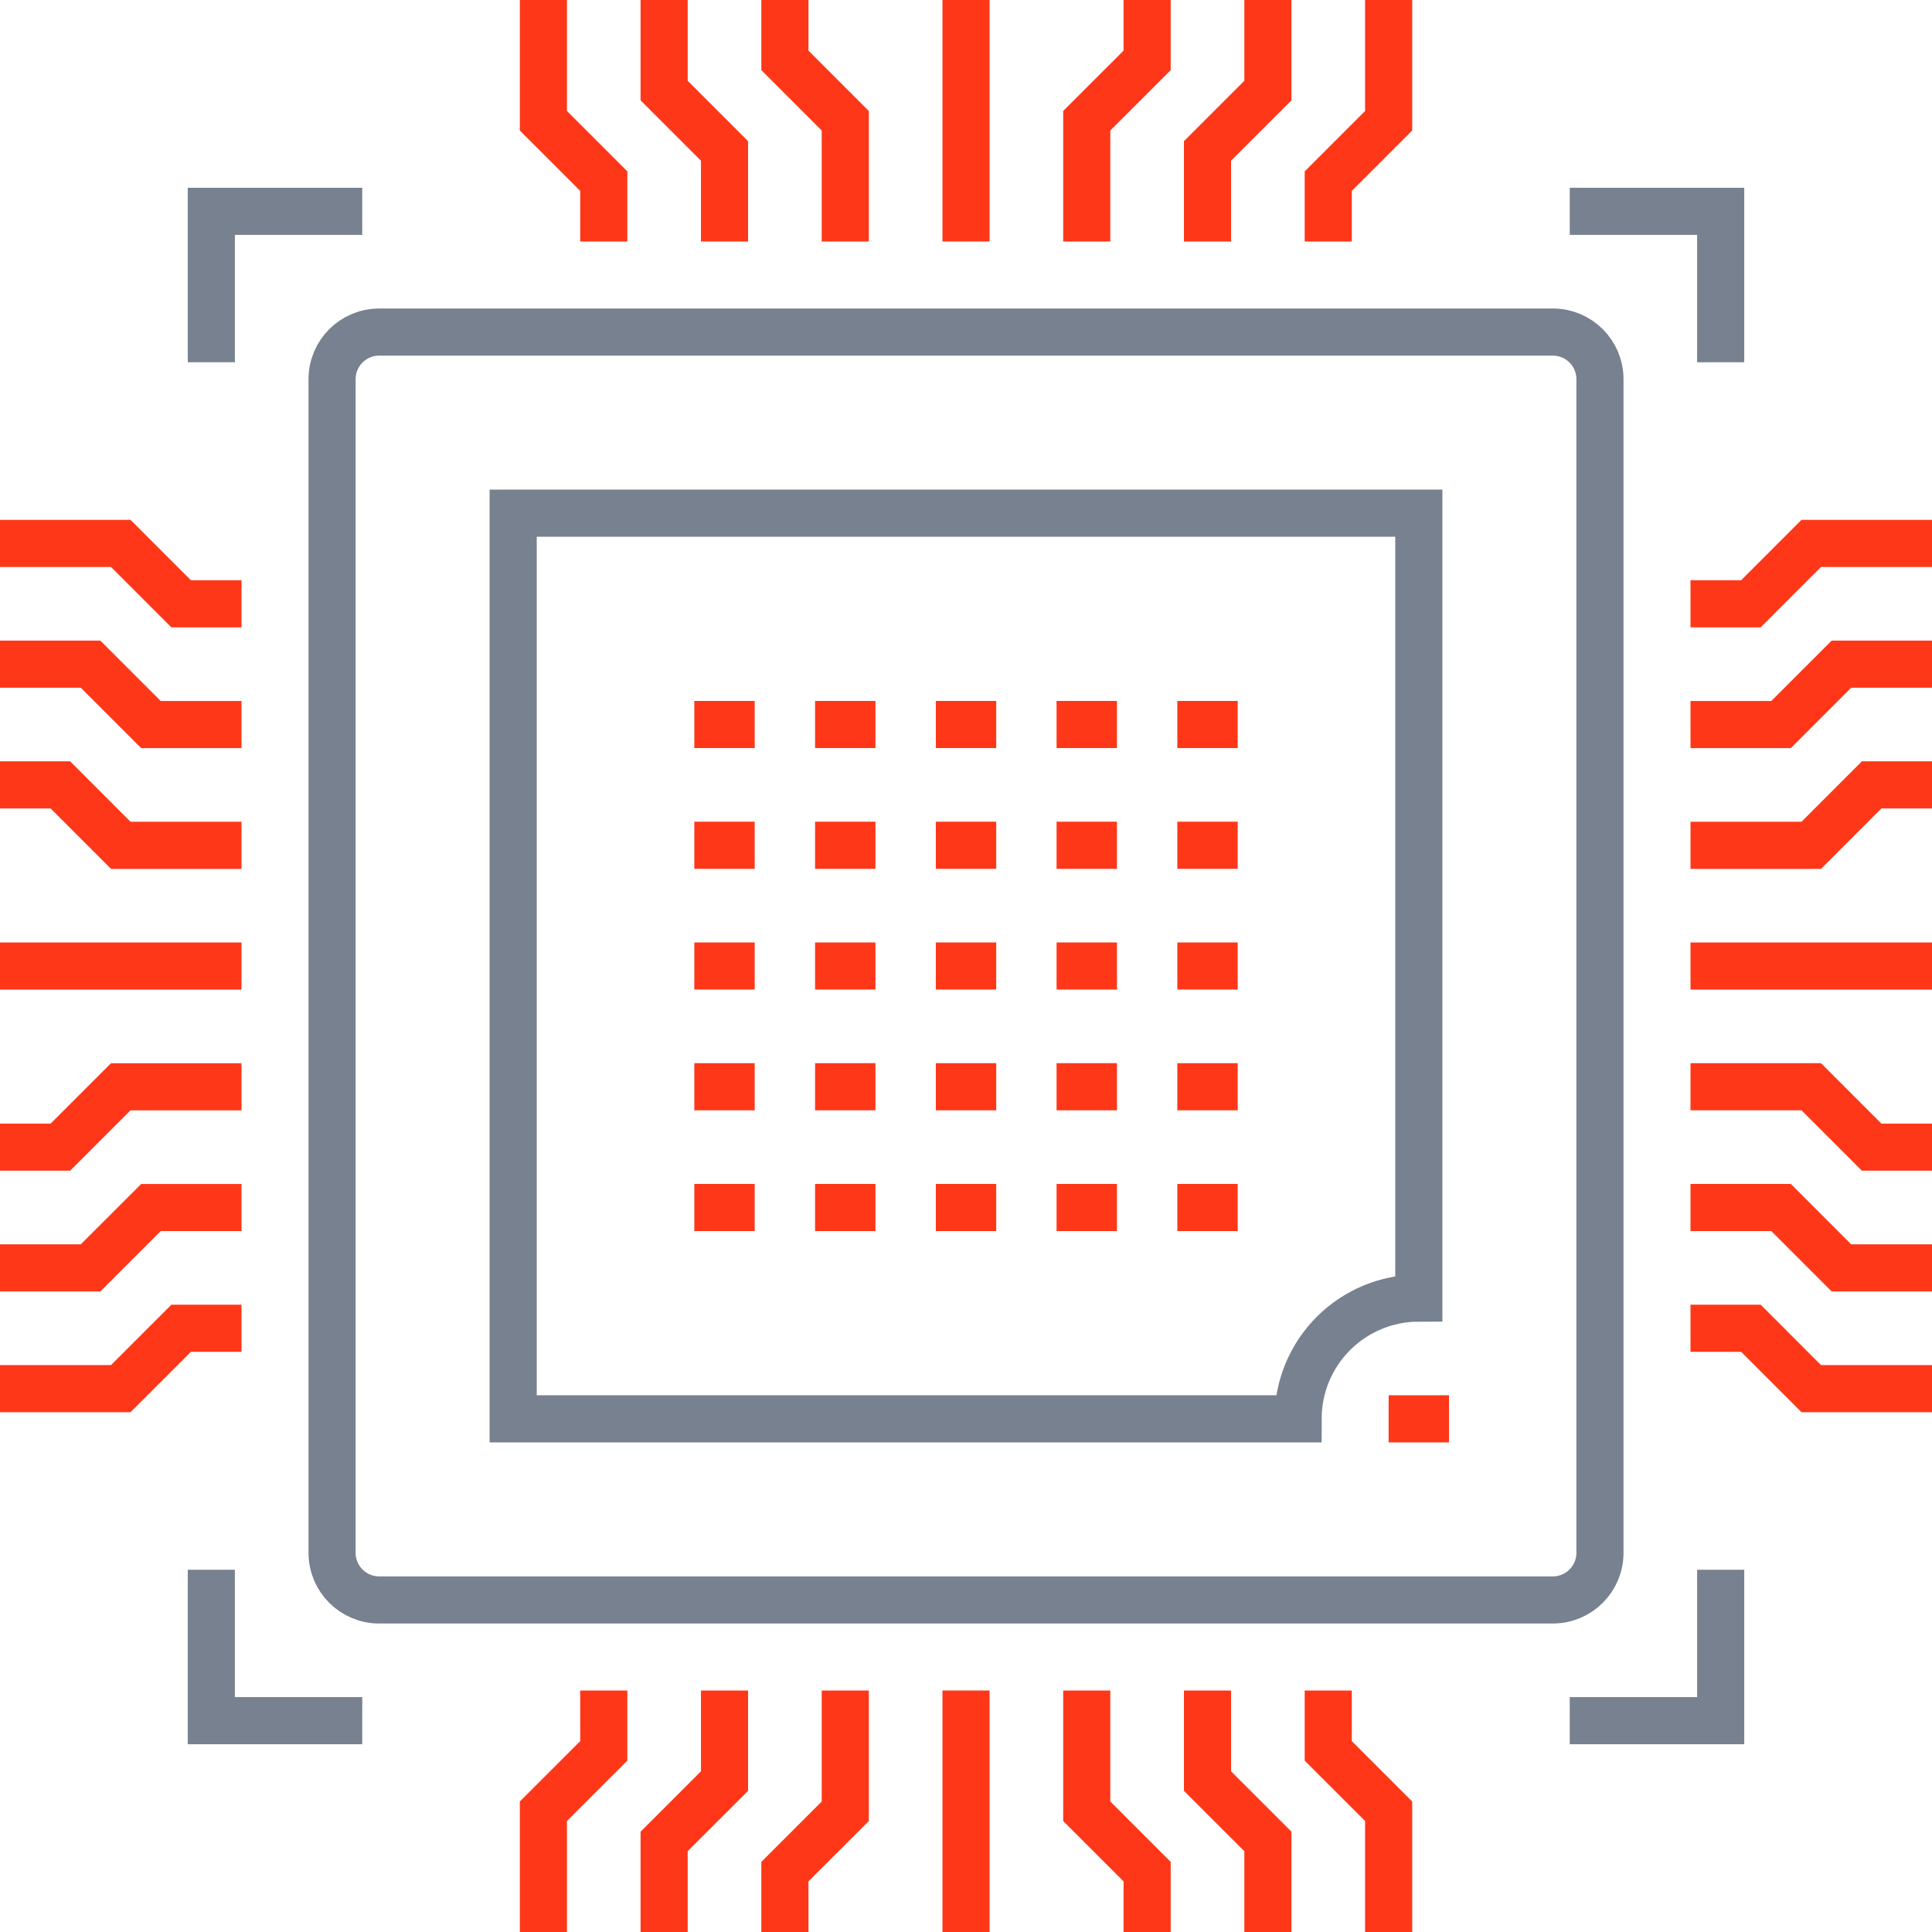 <svg width="82" height="82" viewBox="0 0 82 82" fill="none" xmlns="http://www.w3.org/2000/svg">
<g clip-path="url(#clip0_497_394)">
<path d="M23.063 0V5.125L25.626 7.688V10.251" stroke="#FF3719" stroke-width="2" stroke-miterlimit="10"/>
<path d="M28.188 0V3.844L30.751 6.407V10.251" stroke="#FF3719" stroke-width="2" stroke-miterlimit="10"/>
<path d="M33.313 0V2.563L35.876 5.126V10.251" stroke="#FF3719" stroke-width="2" stroke-miterlimit="10"/>
<path d="M58.938 0V5.125L56.375 7.688V10.251" stroke="#FF3719" stroke-width="2" stroke-miterlimit="10"/>
<path d="M53.813 0V3.844L51.25 6.406V10.25" stroke="#FF3719" stroke-width="2" stroke-miterlimit="10"/>
<path d="M48.688 0V2.563L46.125 5.125V10.25" stroke="#FF3719" stroke-width="2" stroke-miterlimit="10"/>
<path d="M41.001 0V10.25" stroke="#FF3719" stroke-width="2" stroke-miterlimit="10"/>
<path d="M58.938 82V76.875L56.375 74.313V71.75" stroke="#FF3719" stroke-width="2" stroke-miterlimit="10"/>
<path d="M53.813 82V78.156L51.25 75.594V71.75" stroke="#FF3719" stroke-width="2" stroke-miterlimit="10"/>
<path d="M48.688 82V79.438L46.125 76.875V71.75" stroke="#FF3719" stroke-width="2" stroke-miterlimit="10"/>
<path d="M23.063 82V76.875L25.626 74.313V71.75" stroke="#FF3719" stroke-width="2" stroke-miterlimit="10"/>
<path d="M28.188 82V78.156L30.751 75.594V71.75" stroke="#FF3719" stroke-width="2" stroke-miterlimit="10"/>
<path d="M33.313 82V79.438L35.876 76.876V71.75" stroke="#FF3719" stroke-width="2" stroke-miterlimit="10"/>
<path d="M41.001 82V71.75" stroke="#FF3719" stroke-width="2" stroke-miterlimit="10"/>
<path d="M0 58.938H5.125L7.688 56.376H10.251" stroke="#FF3719" stroke-width="2" stroke-miterlimit="10"/>
<path d="M0 53.813H3.844L6.407 51.251H10.251" stroke="#FF3719" stroke-width="2" stroke-miterlimit="10"/>
<path d="M0 48.688H2.563L5.126 46.126H10.251" stroke="#FF3719" stroke-width="2" stroke-miterlimit="10"/>
<path d="M0 23.064H5.125L7.688 25.627H10.251" stroke="#FF3719" stroke-width="2" stroke-miterlimit="10"/>
<path d="M0 28.189H3.844L6.407 30.752H10.251" stroke="#FF3719" stroke-width="2" stroke-miterlimit="10"/>
<path d="M0 33.313H2.563L5.126 35.877H10.251" stroke="#FF3719" stroke-width="2" stroke-miterlimit="10"/>
<path d="M0 41.002H10.25" stroke="#FF3719" stroke-width="2" stroke-miterlimit="10"/>
<path d="M82 23.064H76.875L74.313 25.627H71.75" stroke="#FF3719" stroke-width="2" stroke-miterlimit="10"/>
<path d="M82 28.189H78.156L75.594 30.752H71.75" stroke="#FF3719" stroke-width="2" stroke-miterlimit="10"/>
<path d="M82 33.313H79.438L76.876 35.877H71.75" stroke="#FF3719" stroke-width="2" stroke-miterlimit="10"/>
<path d="M82 58.938H76.875L74.313 56.375H71.75" stroke="#FF3719" stroke-width="2" stroke-miterlimit="10"/>
<path d="M82 53.813H78.156L75.594 51.25H71.75" stroke="#FF3719" stroke-width="2" stroke-miterlimit="10"/>
<path d="M82 48.688H79.438L76.875 46.125H71.75" stroke="#FF3719" stroke-width="2" stroke-miterlimit="10"/>
<path d="M82 41.002H71.75" stroke="#FF3719" stroke-width="2" stroke-miterlimit="10"/>
<path d="M29.469 30.75H32.032" stroke="#FF3719" stroke-width="2" stroke-linejoin="round"/>
<path d="M34.594 30.75H37.157" stroke="#FF3719" stroke-width="2" stroke-linejoin="round"/>
<path d="M39.719 30.75H42.282" stroke="#FF3719" stroke-width="2" stroke-linejoin="round"/>
<path d="M44.844 30.75H47.407" stroke="#FF3719" stroke-width="2" stroke-linejoin="round"/>
<path d="M49.969 30.75H52.532" stroke="#FF3719" stroke-width="2" stroke-linejoin="round"/>
<path d="M29.469 35.875H32.032" stroke="#FF3719" stroke-width="2" stroke-linejoin="round"/>
<path d="M34.594 35.875H37.157" stroke="#FF3719" stroke-width="2" stroke-linejoin="round"/>
<path d="M39.719 35.875H42.282" stroke="#FF3719" stroke-width="2" stroke-linejoin="round"/>
<path d="M44.844 35.875H47.407" stroke="#FF3719" stroke-width="2" stroke-linejoin="round"/>
<path d="M49.969 35.875H52.532" stroke="#FF3719" stroke-width="2" stroke-linejoin="round"/>
<path d="M29.469 41H32.032" stroke="#FF3719" stroke-width="2" stroke-linejoin="round"/>
<path d="M34.594 41H37.157" stroke="#FF3719" stroke-width="2" stroke-linejoin="round"/>
<path d="M39.719 41H42.282" stroke="#FF3719" stroke-width="2" stroke-linejoin="round"/>
<path d="M44.844 41H47.407" stroke="#FF3719" stroke-width="2" stroke-linejoin="round"/>
<path d="M49.969 41H52.532" stroke="#FF3719" stroke-width="2" stroke-linejoin="round"/>
<path d="M29.469 46.125H32.032" stroke="#FF3719" stroke-width="2" stroke-linejoin="round"/>
<path d="M34.594 46.125H37.157" stroke="#FF3719" stroke-width="2" stroke-linejoin="round"/>
<path d="M39.719 46.125H42.282" stroke="#FF3719" stroke-width="2" stroke-linejoin="round"/>
<path d="M44.844 46.125H47.407" stroke="#FF3719" stroke-width="2" stroke-linejoin="round"/>
<path d="M49.969 46.125H52.532" stroke="#FF3719" stroke-width="2" stroke-linejoin="round"/>
<path d="M29.469 51.25H32.032" stroke="#FF3719" stroke-width="2" stroke-linejoin="round"/>
<path d="M34.594 51.25H37.157" stroke="#FF3719" stroke-width="2" stroke-linejoin="round"/>
<path d="M39.719 51.25H42.282" stroke="#FF3719" stroke-width="2" stroke-linejoin="round"/>
<path d="M44.844 51.25H47.407" stroke="#FF3719" stroke-width="2" stroke-linejoin="round"/>
<path d="M49.969 51.25H52.532" stroke="#FF3719" stroke-width="2" stroke-linejoin="round"/>
<path d="M65.907 14.094H16.094C14.989 14.094 14.094 14.989 14.094 16.094V65.907C14.094 67.011 14.989 67.907 16.094 67.907H65.907C67.012 67.907 67.907 67.011 67.907 65.907V16.094C67.907 14.989 67.012 14.094 65.907 14.094Z" stroke="#78818F" stroke-width="2" stroke-miterlimit="10"/>
<path d="M58.938 60.219H61.501" stroke="#FF3719" stroke-width="2" stroke-linejoin="round"/>
<path d="M60.219 55.094V21.781H21.781V60.219H55.094C55.094 58.86 55.634 57.556 56.595 56.595C57.556 55.634 58.86 55.094 60.219 55.094Z" stroke="#78818F" stroke-width="2" stroke-miterlimit="10"/>
<path d="M73.031 15.375V8.969H66.625" stroke="#78818F" stroke-width="2" stroke-miterlimit="10"/>
<path d="M8.969 15.375V8.969H15.375" stroke="#78818F" stroke-width="2" stroke-miterlimit="10"/>
<path d="M8.969 66.625V73.031H15.375" stroke="#78818F" stroke-width="2" stroke-miterlimit="10"/>
<path d="M73.031 66.625V73.031H66.625" stroke="#78818F" stroke-width="2" stroke-miterlimit="10"/>
</g>
<defs>
<clipPath id="clip0_497_394">
<rect width="82" height="82" fill="white"/>
</clipPath>
</defs>
</svg>
